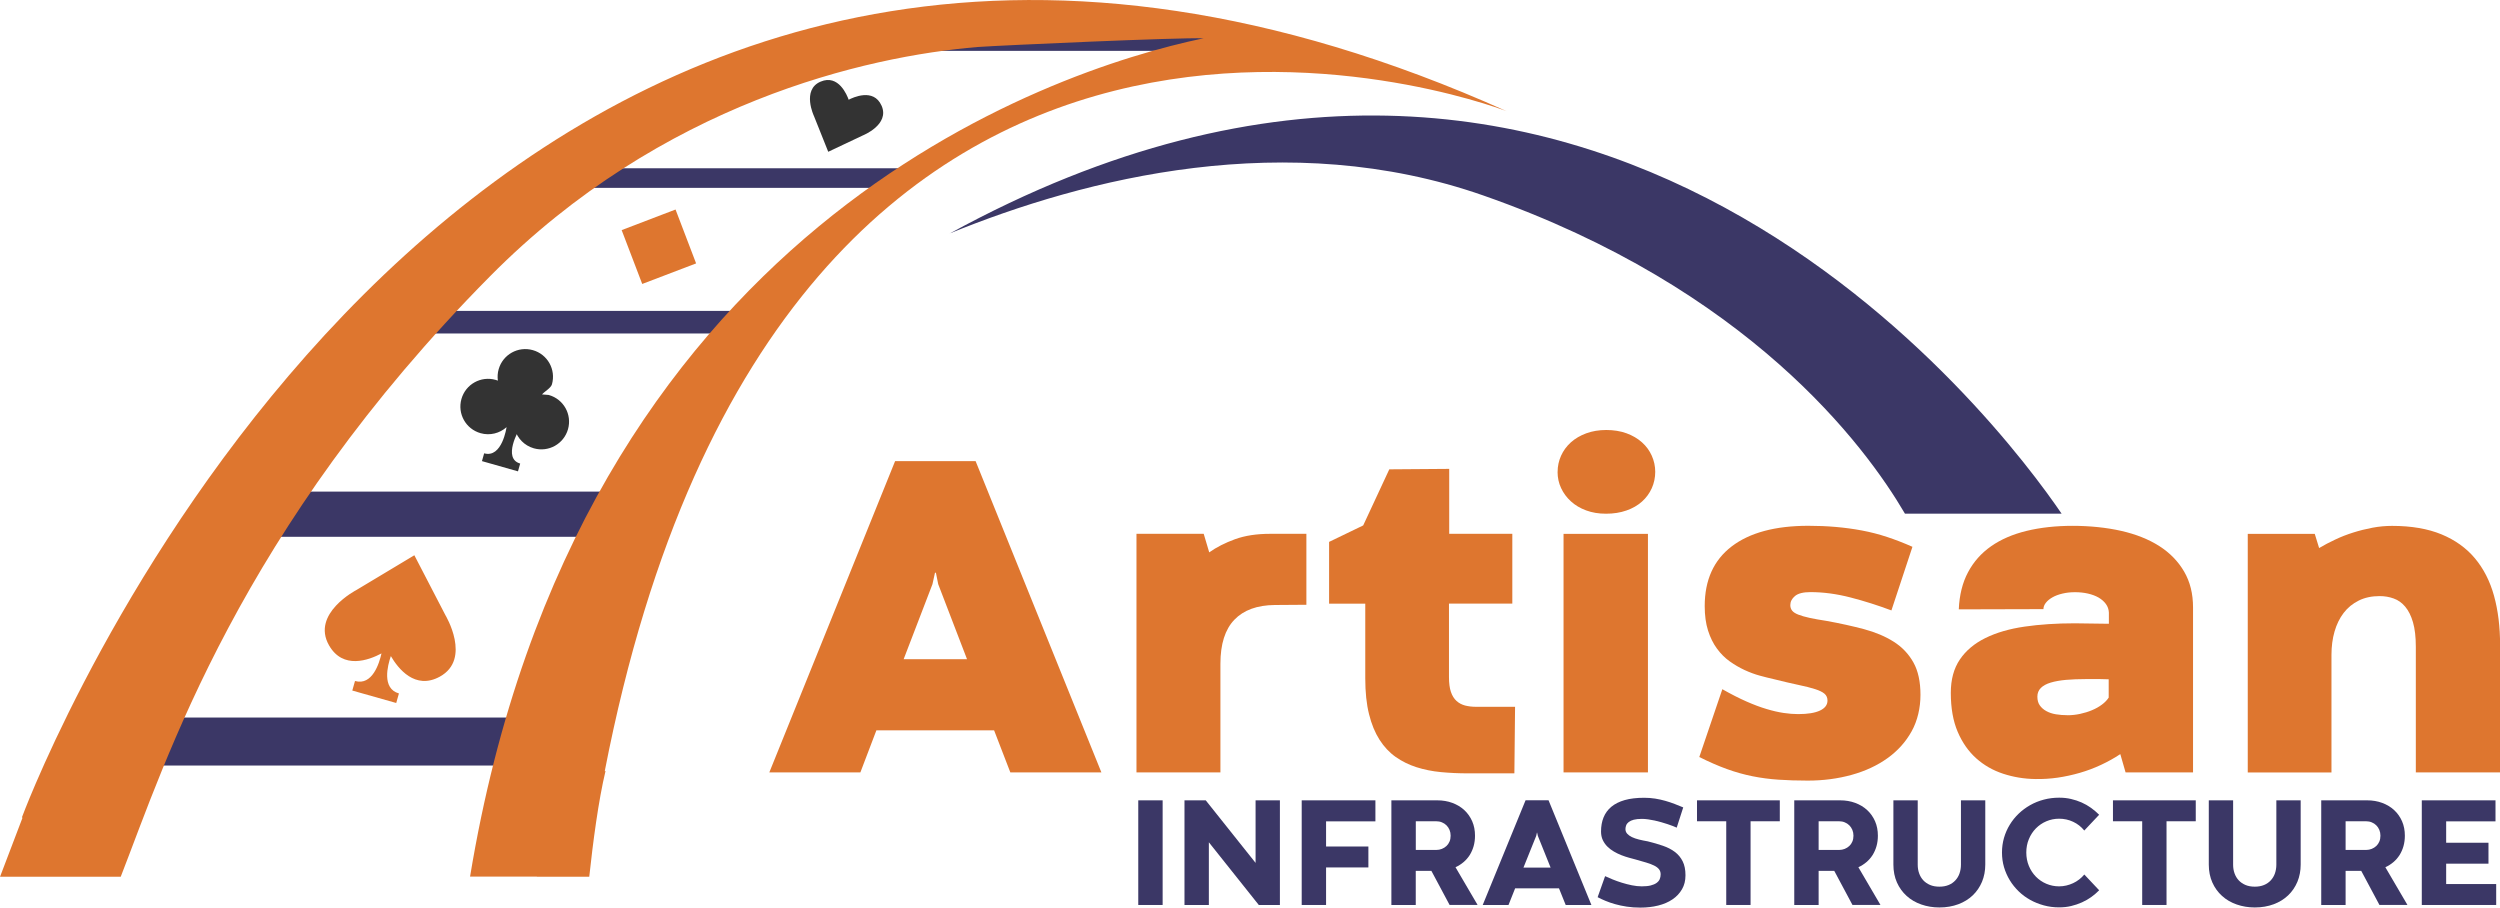 <?xml version="1.0" encoding="UTF-8"?>
<svg xmlns="http://www.w3.org/2000/svg" xmlns:xlink="http://www.w3.org/1999/xlink" id="Layer_1" data-name="Layer 1" viewBox="0 0 544.71 197.75">
  <defs>
    <style>
      .cls-1 {
        fill: #333;
      }

      .cls-2 {
        fill: #de762f;
      }

      .cls-3 {
        fill: #3b3766;
      }

      .cls-4 {
        fill: url(#linear-gradient);
      }
    </style>
    <linearGradient id="linear-gradient" x1="5.31" y1="1458.5" x2="5.31" y2="1458.5" gradientTransform="translate(0 1566.3) scale(1 -1)" gradientUnits="userSpaceOnUse">
      <stop offset="0" stop-color="#5f3795"></stop>
      <stop offset="1" stop-color="#ee3468"></stop>
    </linearGradient>
  </defs>
  <path class="cls-4" d="M5.31,107.8s0,0,0,0h0Z"></path>
  <g>
    <g>
      <g>
        <polygon class="cls-3" points="13.38 166.8 130.29 166.8 130.29 156.34 17.62 156.34 13.38 166.8"></polygon>
        <polygon class="cls-3" points="42.3 116.96 145.67 116.96 145.67 107.11 45.69 107.11 42.3 116.96"></polygon>
        <rect class="cls-3" x="77.99" y="67.74" width="86.14" height="4.92"></rect>
        <polygon class="cls-3" points="114.5 40.94 197.64 40.94 200.64 36.66 114.5 36.66 114.5 40.94"></polygon>
        <polygon class="cls-3" points="184.56 7.17 184.56 11.09 266.39 11.09 271.48 5.93 184.56 7.17"></polygon>
      </g>
      <path class="cls-2" d="M7.81,170.65h0c-2.04,4.75-3.04,7.46-3.04,7.46l.14.05-4.9,12.87h13.16s0,0,0-.01h13.14c9.84-25.27,25.84-75.67,80.47-130.83C144.18,22.42,188.67,12.27,213.02,10.24c5.89-.4,43.21-2.07,49.22-1.9-33.83,7.08-136.52,41.4-159.82,182.66h14.55v.03s11.42,0,11.42,0c.8-7.44,1.99-16.58,3.55-23.07l-.18.09C170.96-33.55,323,22.23,328.28,24.23,122.99-67.83,25.65,129.21,7.81,170.65Z"></path>
    </g>
    <path class="cls-3" d="M206.89,50.88c29.7-12.13,73.67-23.21,116.3-8.29,57.78,20.22,83.18,54.48,91.87,69.33h34.13c-13.14-19.3-101.67-138.09-242.29-61.03Z"></path>
    <g>
      <path class="cls-2" d="M216.62,159.13h-25.67l-3.49,9.17h-19.84l27.41-67.83h17.54l27.41,67.83h-19.84l-3.54-9.17ZM196.89,143.63h13.81l-6.28-16.35-.5-2.49h-.2l-.55,2.49-6.28,16.35Z"></path>
      <path class="cls-2" d="M284.65,131.77l-6.88.05c-3.86.03-6.8,1.11-8.82,3.21-2.03,2.11-3.04,5.31-3.04,9.59v23.67h-18.29v-51.98h14.65l1.2,4.04c1.59-1.13,3.47-2.08,5.63-2.87,2.16-.78,4.7-1.17,7.62-1.17h7.92v15.45Z"></path>
      <path class="cls-2" d="M302.7,102.26l13.06-.1v14.15h13.75v15.2h-13.8v16.05c0,1.29.14,2.36.42,3.19.28.83.69,1.49,1.22,1.97.53.48,1.15.81,1.87,1,.71.18,1.5.28,2.37.28h8.52l-.15,14.5h-10.12c-2.03,0-3.99-.09-5.88-.27-1.89-.18-3.67-.54-5.33-1.07-1.66-.53-3.17-1.28-4.54-2.24-1.36-.96-2.53-2.21-3.51-3.74-.98-1.53-1.75-3.39-2.29-5.58-.55-2.19-.82-4.8-.82-7.82v-16.25h-7.88v-13.46l7.43-3.59,5.68-12.21Z"></path>
      <path class="cls-2" d="M339.38,102.81c0-1.23.25-2.4.75-3.51.5-1.11,1.21-2.08,2.14-2.92.93-.83,2.05-1.49,3.36-1.97,1.31-.48,2.77-.72,4.36-.72s3.1.24,4.41.72c1.31.48,2.43,1.14,3.36,1.97.93.83,1.64,1.8,2.14,2.92s.75,2.29.75,3.51-.25,2.45-.75,3.56c-.5,1.11-1.21,2.08-2.14,2.92-.93.83-2.06,1.48-3.39,1.94-1.33.47-2.81.7-4.44.7s-3.04-.24-4.34-.72c-1.3-.48-2.4-1.14-3.31-1.97s-1.63-1.79-2.14-2.89c-.52-1.1-.77-2.28-.77-3.54ZM340.67,116.32h18.39v51.98h-18.39v-51.98Z"></path>
      <path class="cls-2" d="M375.26,150.16c1.93,1.1,3.69,1.99,5.28,2.69,1.59.7,3.06,1.25,4.39,1.64,1.33.4,2.56.68,3.69.85s2.19.25,3.19.25c2.06,0,3.64-.26,4.73-.77s1.64-1.24,1.64-2.17c0-.63-.22-1.13-.65-1.5-.43-.37-1.11-.7-2.04-1-.93-.3-2.14-.61-3.64-.92-1.5-.32-3.31-.74-5.43-1.27-.9-.2-1.89-.45-2.99-.75-1.1-.3-2.2-.71-3.31-1.22-1.11-.51-2.19-1.15-3.24-1.89-1.05-.75-1.98-1.68-2.79-2.79-.81-1.11-1.46-2.42-1.94-3.94-.48-1.51-.72-3.28-.72-5.31,0-5.68,1.96-10.02,5.88-13.01s9.49-4.49,16.7-4.49c2.06,0,4.05.08,5.98.25s3.82.42,5.68.77c1.86.35,3.7.82,5.51,1.42,1.81.6,3.65,1.31,5.51,2.14l-4.58,13.86c-2.92-1.1-5.89-2.04-8.9-2.82-3.01-.78-5.92-1.17-8.75-1.17-1.56,0-2.68.28-3.36.85-.68.57-1.02,1.23-1.02,1.99,0,.46.13.86.4,1.2.27.33.71.62,1.35.87.63.25,1.45.48,2.44.7,1,.22,2.24.44,3.74.67,2.92.53,5.63,1.13,8.12,1.79,2.49.67,4.65,1.58,6.48,2.74,1.83,1.16,3.26,2.67,4.29,4.51,1.03,1.84,1.54,4.2,1.54,7.05s-.64,5.64-1.92,7.95c-1.28,2.31-3.03,4.26-5.26,5.86-2.23,1.6-4.83,2.81-7.82,3.64s-6.18,1.25-9.57,1.25c-2.29,0-4.41-.07-6.35-.2-1.94-.13-3.84-.38-5.68-.75s-3.71-.89-5.58-1.57c-1.88-.68-3.88-1.55-6.01-2.62l5.03-14.8Z"></path>
      <path class="cls-2" d="M461.98,164.31c-1.3.86-2.69,1.64-4.19,2.34-1.5.7-3.04,1.28-4.63,1.74s-3.21.81-4.83,1.05c-1.63.23-3.24.33-4.83.3-2.46-.03-4.8-.42-7.03-1.15-2.23-.73-4.19-1.85-5.88-3.36-1.69-1.51-3.04-3.44-4.04-5.78-1-2.34-1.5-5.17-1.5-8.5,0-2.89.66-5.31,1.97-7.25,1.31-1.94,3.17-3.5,5.56-4.68,2.39-1.18,5.24-2.01,8.55-2.49,3.31-.48,6.95-.72,10.94-.72,1.26,0,2.48.02,3.66.05,1.18.03,2.43.05,3.76.05v-2.44c-.03-.7-.25-1.32-.65-1.87s-.93-1.01-1.59-1.4c-.67-.38-1.44-.67-2.32-.87-.88-.2-1.82-.3-2.82-.3s-1.87.1-2.72.3c-.85.2-1.58.47-2.19.82-.62.35-1.1.75-1.45,1.2-.35.45-.52.91-.52,1.37l-18.44.05c.13-3.12.8-5.82,2.02-8.1,1.21-2.28,2.89-4.16,5.03-5.66,2.14-1.49,4.72-2.61,7.73-3.34,3.01-.73,6.35-1.1,10.04-1.1s7.34.37,10.57,1.1c3.22.73,5.99,1.84,8.3,3.31,2.31,1.48,4.11,3.33,5.41,5.56,1.3,2.23,1.94,4.83,1.94,7.82v35.93h-14.7l-1.15-3.99ZM450.47,155.84c.93,0,1.85-.1,2.77-.3.91-.2,1.77-.46,2.57-.8.8-.33,1.51-.73,2.14-1.2.63-.46,1.13-.98,1.5-1.54v-3.99c-.57-.03-1.21-.05-1.94-.05h-2.94c-1.63,0-3.1.06-4.41.17-1.31.12-2.43.32-3.36.6-.93.28-1.64.67-2.14,1.17-.5.5-.75,1.13-.75,1.89s.17,1.4.52,1.89c.35.5.82.92,1.42,1.25.6.33,1.3.57,2.09.7.8.13,1.64.2,2.54.2Z"></path>
      <path class="cls-2" d="M544.71,168.3h-18.34v-27.36c0-2.16-.21-3.95-.62-5.36s-.98-2.54-1.69-3.39c-.71-.85-1.55-1.45-2.52-1.79-.96-.35-1.98-.52-3.04-.52-1.73,0-3.25.32-4.56.97-1.31.65-2.41,1.54-3.29,2.69-.88,1.15-1.54,2.5-1.99,4.06-.45,1.56-.67,3.26-.67,5.08v25.62h-18.24v-51.98h14.6l.95,3.09c1.06-.63,2.23-1.25,3.49-1.84,1.26-.6,2.57-1.11,3.94-1.54,1.36-.43,2.76-.78,4.19-1.05,1.43-.27,2.86-.4,4.29-.4,4.19,0,7.77.62,10.74,1.84,2.97,1.23,5.41,2.97,7.3,5.23,1.89,2.26,3.28,4.98,4.16,8.17.88,3.19,1.32,6.76,1.32,10.72v27.76Z"></path>
    </g>
    <g>
      <path class="cls-3" d="M248.01,174.38h5.31v22.8h-5.31v-22.8Z"></path>
      <path class="cls-3" d="M278.86,197.18h-4.59l-10.88-13.66v13.66h-5.31v-22.8h4.63l10.86,13.63v-13.63h5.3v22.8Z"></path>
      <path class="cls-3" d="M283.62,174.38h16.06v4.58h-10.75v5.48h9.22v4.56h-9.22v8.18h-5.31v-22.8Z"></path>
      <path class="cls-3" d="M311.86,189.75h-3.39v7.43h-5.31v-22.8h9.99c1.2,0,2.3.19,3.3.56,1.01.38,1.88.9,2.61,1.58.73.68,1.3,1.49,1.71,2.43.41.94.61,1.99.61,3.14,0,.8-.1,1.56-.3,2.27-.2.71-.49,1.36-.85,1.94-.37.58-.82,1.1-1.34,1.54-.53.45-1.11.82-1.76,1.12l4.81,8.21h-6.1l-3.97-7.43ZM312.94,185.19c.44,0,.84-.08,1.22-.23.38-.15.71-.36,1-.63s.51-.59.67-.97c.16-.38.24-.8.24-1.27s-.08-.88-.24-1.27c-.16-.39-.39-.72-.67-1s-.62-.5-1-.65c-.38-.16-.79-.23-1.22-.23h-4.46v6.25h4.46Z"></path>
      <path class="cls-3" d="M339.67,193.56h-9.55l-1.44,3.62h-5.62l9.34-22.82h5l9.34,22.82h-5.6l-1.46-3.62ZM331.95,189.03h5.9l-2.77-6.89-.17-.74h-.03l-.17.74-2.77,6.89Z"></path>
      <path class="cls-3" d="M349.7,190.89c.47.22,1.02.46,1.66.72.64.26,1.31.5,2.02.72.71.22,1.44.41,2.18.56.74.15,1.46.23,2.15.23.77,0,1.42-.06,1.94-.19s.94-.31,1.27-.54c.32-.23.56-.5.7-.82.14-.32.21-.67.21-1.07,0-.44-.12-.8-.36-1.11-.24-.3-.59-.57-1.06-.8s-1.03-.45-1.71-.65c-.68-.2-1.45-.42-2.32-.67-.42-.11-.91-.24-1.45-.39-.54-.15-1.09-.33-1.65-.55-.56-.22-1.1-.48-1.63-.79-.53-.31-1.01-.67-1.42-1.08-.42-.41-.75-.89-1.01-1.43-.25-.54-.38-1.16-.38-1.85,0-1.14.18-2.17.55-3.08.37-.91.94-1.69,1.7-2.32s1.74-1.12,2.92-1.46c1.18-.33,2.58-.5,4.22-.5.83,0,1.63.06,2.4.18.77.12,1.51.29,2.22.49s1.39.43,2.04.68c.65.25,1.27.5,1.86.75l-1.42,4.41c-.21-.1-.49-.22-.83-.35-.34-.13-.72-.27-1.15-.41s-.88-.28-1.36-.42-.97-.26-1.46-.37c-.49-.11-.97-.19-1.45-.26-.47-.07-.92-.1-1.33-.1-.72,0-1.31.06-1.77.18-.46.12-.83.29-1.1.5-.27.21-.46.45-.56.72s-.16.54-.16.82c0,.39.13.73.38,1.01.25.28.6.53,1.03.74s.95.38,1.54.53c.59.15,1.24.28,1.93.4,1.18.29,2.28.61,3.29.96,1.01.35,1.87.79,2.6,1.34.73.55,1.29,1.23,1.7,2.05s.61,1.83.61,3.03-.25,2.17-.75,3.04-1.19,1.62-2.07,2.21c-.88.6-1.92,1.05-3.12,1.35-1.2.3-2.5.45-3.9.45-1.05,0-2.03-.07-2.95-.21-.92-.14-1.76-.32-2.54-.54-.78-.22-1.48-.46-2.12-.73-.64-.27-1.2-.53-1.69-.79l1.63-4.59Z"></path>
      <path class="cls-3" d="M376.12,178.94h-6.37v-4.56h18.04v4.56h-6.37v18.24h-5.3v-18.24Z"></path>
      <path class="cls-3" d="M399.64,189.75h-3.39v7.43h-5.31v-22.8h9.99c1.2,0,2.3.19,3.3.56,1.01.38,1.88.9,2.61,1.58.73.68,1.3,1.49,1.71,2.43.41.94.61,1.99.61,3.14,0,.8-.1,1.56-.3,2.27-.2.71-.49,1.36-.85,1.94-.37.58-.82,1.1-1.34,1.54-.53.45-1.11.82-1.76,1.12l4.81,8.21h-6.1l-3.97-7.43ZM400.71,185.19c.44,0,.84-.08,1.22-.23.38-.15.71-.36,1-.63s.51-.59.67-.97c.16-.38.24-.8.24-1.27s-.08-.88-.24-1.27c-.16-.39-.39-.72-.67-1s-.62-.5-1-.65c-.38-.16-.79-.23-1.22-.23h-4.46v6.25h4.46Z"></path>
      <path class="cls-3" d="M427.25,174.38h5.31v14c0,1.35-.24,2.6-.71,3.74-.48,1.14-1.15,2.13-2.02,2.96s-1.92,1.48-3.15,1.94c-1.23.46-2.6.7-4.12.7-1.41,0-2.72-.22-3.95-.65s-2.29-1.05-3.18-1.86c-.9-.81-1.61-1.79-2.12-2.94-.51-1.15-.77-2.45-.77-3.89v-14h5.3v14.01c0,.68.1,1.32.31,1.9.21.59.51,1.09.91,1.52.4.43.89.76,1.47,1.01s1.27.37,2.04.37,1.41-.12,2-.36,1.07-.58,1.47-1.01.71-.94.91-1.52.31-1.21.31-1.89v-14.03Z"></path>
      <path class="cls-3" d="M457.37,193.98c-.5.51-1.07,1-1.69,1.45-.63.45-1.31.85-2.05,1.18-.74.33-1.52.6-2.36.8-.83.2-1.71.29-2.62.29-1.15,0-2.26-.14-3.32-.43s-2.05-.68-2.98-1.2c-.92-.51-1.76-1.13-2.51-1.86-.75-.73-1.4-1.53-1.94-2.42-.54-.89-.96-1.84-1.26-2.86-.3-1.02-.44-2.08-.44-3.19s.15-2.17.44-3.19c.3-1.02.71-1.97,1.26-2.86.54-.89,1.19-1.69,1.94-2.41.75-.72,1.59-1.34,2.51-1.86s1.91-.92,2.98-1.2c1.06-.28,2.17-.42,3.32-.42.91,0,1.77.09,2.58.28.82.19,1.59.44,2.31.76s1.41.71,2.05,1.17c.64.46,1.23.96,1.78,1.51l-3.24,3.44c-.66-.83-1.47-1.46-2.43-1.91-.96-.45-1.98-.67-3.05-.67-.98,0-1.91.19-2.78.56-.87.37-1.63.89-2.28,1.55-.65.66-1.16,1.44-1.53,2.34-.38.9-.56,1.88-.56,2.92s.19,2.03.56,2.92c.37.9.89,1.68,1.53,2.34.65.66,1.41,1.18,2.28,1.55.87.37,1.8.56,2.78.56.53,0,1.04-.06,1.56-.18.51-.12,1.01-.29,1.48-.51.47-.22.92-.49,1.33-.81.41-.32.79-.68,1.12-1.08l3.22,3.42Z"></path>
      <path class="cls-3" d="M466.75,178.94h-6.37v-4.56h18.04v4.56h-6.37v18.24h-5.3v-18.24Z"></path>
      <path class="cls-3" d="M495.97,174.38h5.31v14c0,1.35-.24,2.6-.71,3.74-.48,1.14-1.15,2.13-2.02,2.96s-1.92,1.48-3.15,1.94c-1.23.46-2.6.7-4.12.7-1.41,0-2.72-.22-3.95-.65s-2.29-1.05-3.18-1.86c-.9-.81-1.61-1.79-2.12-2.94-.51-1.15-.77-2.45-.77-3.89v-14h5.3v14.01c0,.68.1,1.32.31,1.9.21.59.51,1.09.91,1.52.4.43.89.76,1.47,1.01s1.27.37,2.04.37,1.41-.12,2-.36,1.07-.58,1.47-1.01.71-.94.91-1.52.31-1.21.31-1.89v-14.03Z"></path>
      <path class="cls-3" d="M514.46,189.75h-3.39v7.43h-5.31v-22.8h9.99c1.2,0,2.3.19,3.3.56,1.01.38,1.88.9,2.61,1.58.73.68,1.3,1.49,1.71,2.43.41.94.61,1.99.61,3.14,0,.8-.1,1.56-.3,2.27-.2.71-.49,1.36-.85,1.94-.37.58-.82,1.1-1.34,1.54-.53.45-1.11.82-1.76,1.12l4.81,8.21h-6.1l-3.97-7.43ZM515.53,185.19c.44,0,.84-.08,1.22-.23.38-.15.71-.36,1-.63s.51-.59.67-.97c.16-.38.24-.8.24-1.27s-.08-.88-.24-1.27c-.16-.39-.39-.72-.67-1s-.62-.5-1-.65c-.38-.16-.79-.23-1.22-.23h-4.46v6.25h4.46Z"></path>
      <path class="cls-3" d="M527.67,174.38h16.06v4.58h-10.75v4.66h9.22v4.56h-9.22v4.44h10.9v4.56h-16.21v-22.8Z"></path>
    </g>
    <path class="cls-2" d="M97.04,134.02l-6.76-13.04-12.6,7.56s-9.93,5.12-6,12.05c3.04,5.36,8.69,3.24,11.44,1.78-.47,2.13-1.99,7.08-5.77,6.01l-.59,2.08,9.57,2.71.59-2.08c-3.78-1.07-2.47-6.08-1.76-8.14,1.57,2.69,5.27,7.45,10.67,4.48,6.99-3.84,1.21-13.41,1.21-13.41Z"></path>
    <path class="cls-1" d="M119.6,86.06c-.17-.05-1.33-.08-1.5-.12.52-.63,1.92-1.37,2.16-2.2.91-3.21-.95-6.54-4.16-7.45s-6.54.95-7.45,4.16c-.24.83-.28,1.67-.17,2.48-.16-.06-.32-.12-.49-.16-3.21-.91-6.54.95-7.45,4.16s.95,6.54,4.16,7.45c2.06.59,4.18.02,5.67-1.31h0s-.95,6.81-4.88,5.7l-.48,1.7,7.85,2.23.48-1.7c-3.92-1.11-.23-7.41-.23-7.41h-.93c.57,1.91,2.07,3.5,4.13,4.09,3.21.91,6.54-.95,7.45-4.16.91-3.21-.95-6.54-4.16-7.45Z"></path>
    <path class="cls-1" d="M192.07,23.01c-1.73-3.9-6.28-1.74-7.16-1.28-.33-.94-2.19-5.62-6.12-3.94-4.17,1.78-1.43,7.52-1.43,7.52l3.1,7.76,7.55-3.57s5.9-2.34,4.07-6.48Z"></path>
  </g>
  <polygon class="cls-2" points="151.67 57.39 139.93 61.87 135.45 50.14 144.1 46.83 144.13 46.82 147.19 45.65 151.67 57.39"></polygon>
</svg>
